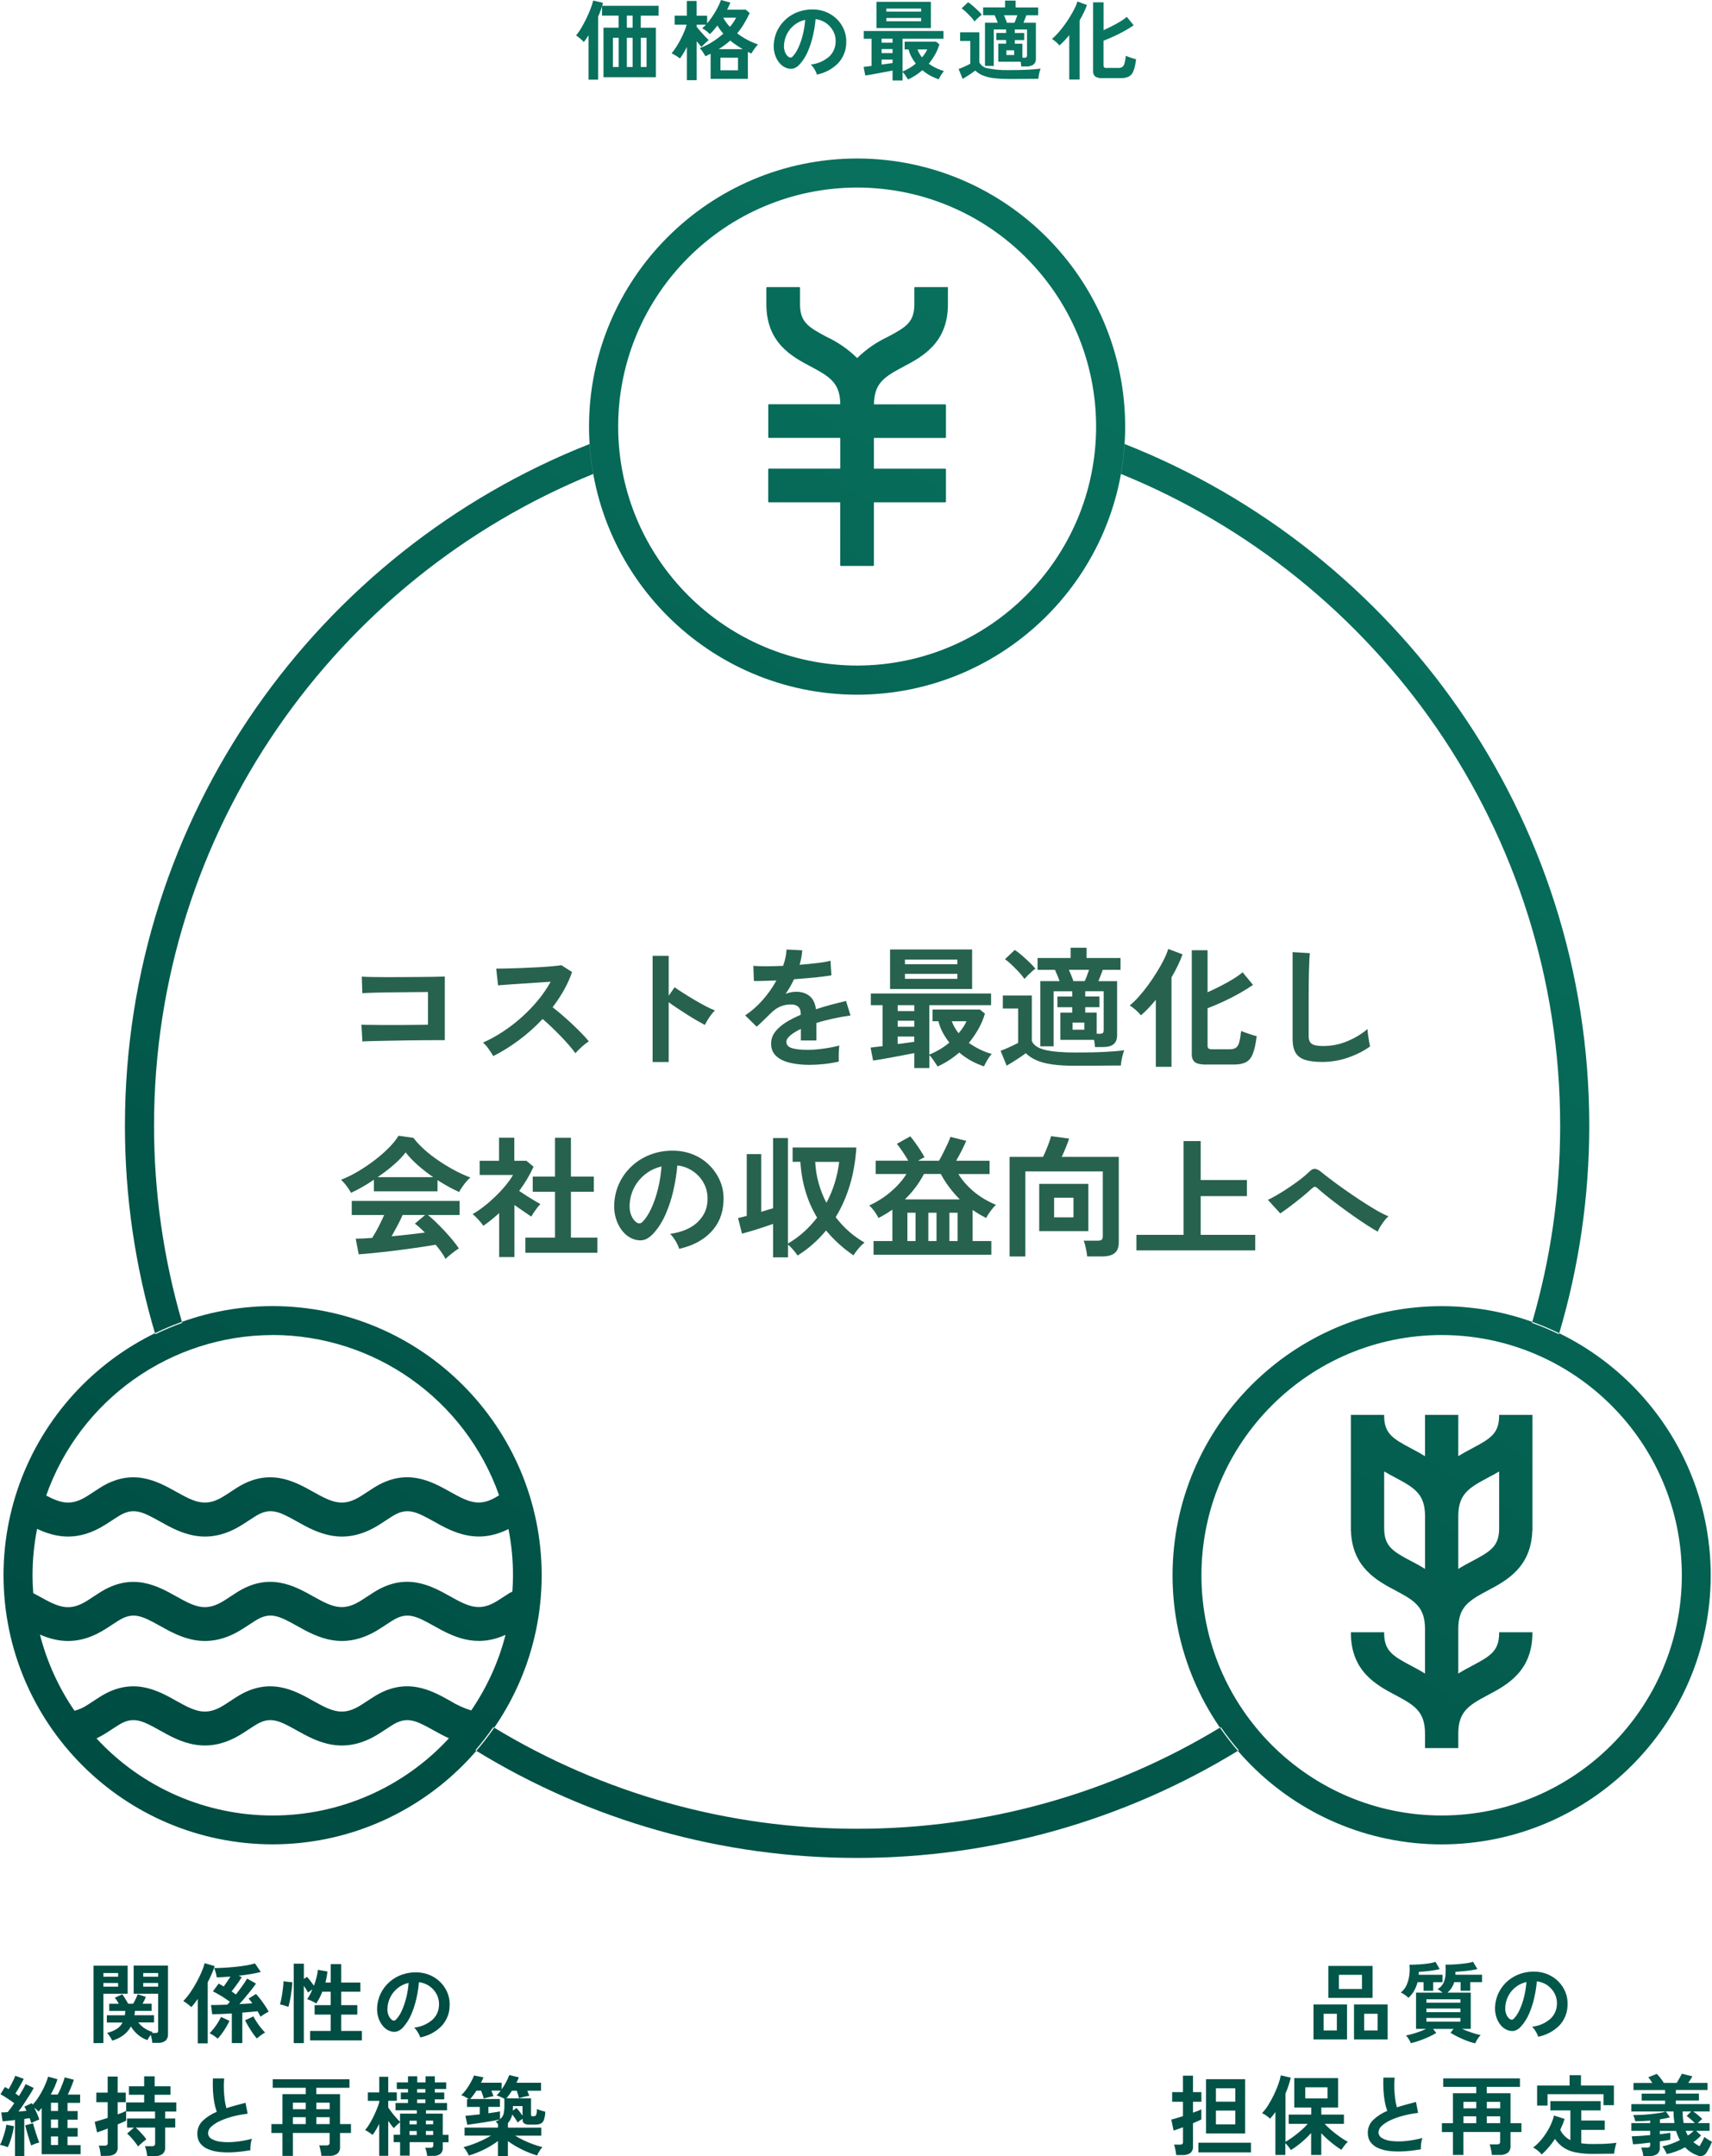 <?xml version="1.0" encoding="UTF-8"?>
<svg id="_レイヤー_2" data-name="レイヤー_2" xmlns="http://www.w3.org/2000/svg" xmlns:xlink="http://www.w3.org/1999/xlink" viewBox="0 0 390 491.16">
  <defs>
    <style>
      .cls-1 {
        fill: #27624e;
      }

      .cls-2 {
        fill: url(#_新規グラデーションスウォッチ_1);
      }
    </style>
    <linearGradient id="_新規グラデーションスウォッチ_1" data-name="新規グラデーションスウォッチ 1" x1="1633.81" y1="665.97" x2="1633.31" y2="664.97" gradientTransform="translate(-636824.27 327079.55) scale(390 -491.16)" gradientUnits="userSpaceOnUse">
      <stop offset="0" stop-color="#0b7d66"/>
      <stop offset="1" stop-color="#004d43"/>
    </linearGradient>
  </defs>
  <g id="_レイヤー_1-2" data-name="レイヤー_1">
    <g>
      <path id="_パス_782" data-name="パス_782" class="cls-2" d="M328.41,297.51c-33.84.04-61.26,27.46-61.3,61.3.04,33.84,27.46,61.26,61.3,61.3,33.84-.04,61.26-27.46,61.3-61.3-.04-33.84-27.46-61.26-61.3-61.3ZM328.41,413.53c-30.21-.03-54.69-24.51-54.72-54.72.03-30.21,24.51-54.69,54.72-54.72,30.21.03,54.69,24.51,54.72,54.72-.03,30.21-24.51,54.69-54.72,54.72ZM341.51,322.39c0,4.08-1.88,5.25-6.13,7.5-1.01.53-2.09,1.11-3.18,1.8v-9.41h-7.58v9.41c-1.08-.68-2.17-1.26-3.18-1.79-4.25-2.25-6.13-3.42-6.13-7.5v-.12h-7.58v26.38h.02c.26,8.37,5.95,11.4,10.15,13.62,4.42,2.34,6.72,3.79,6.72,8.79v10.13c-1.08-.68-2.17-1.26-3.18-1.79-4.25-2.25-6.13-3.42-6.13-7.5v-.12h-7.58v.12c0,8.82,5.88,11.93,10.17,14.2,4.42,2.34,6.72,3.79,6.72,8.79v3.27h7.58v-3.27c0-5,2.31-6.45,6.72-8.79,4.29-2.27,10.17-5.38,10.17-14.2v-.12h-7.58v.12c0,4.08-1.88,5.25-6.13,7.5-1.01.53-2.09,1.11-3.18,1.79v-10.13c0-5,2.31-6.45,6.72-8.79,4.2-2.22,9.89-5.25,10.14-13.62h.03v-26.38h-7.58v.12ZM321.45,355.58c-4.25-2.25-6.13-3.42-6.13-7.5v-12.92c.89.53,1.77,1,2.59,1.43,4.42,2.34,6.72,3.79,6.72,8.79v11.98c-1.08-.68-2.17-1.26-3.18-1.79h0ZM341.51,348.08c0,4.08-1.88,5.25-6.13,7.5-1.01.53-2.09,1.11-3.18,1.79v-11.98c0-5,2.31-6.45,6.72-8.79.82-.43,1.7-.9,2.59-1.43v12.91h0ZM134.07,18.16v-10.12c-.19.29-.37.57-.55.83-.17.25-.35.48-.55.71-.14-.2-.3-.37-.49-.53-.22-.19-.44-.38-.67-.56-.18-.15-.38-.29-.58-.41.44-.54.85-1.12,1.2-1.73.4-.68.78-1.39,1.14-2.13.36-.74.68-1.47.95-2.18.25-.62.45-1.27.61-1.92l2.23.52c-.05.23-.11.46-.18.68h12.85v2.25h-4.06v2.74h3.44v11.28h-11.93V6.3h3.44v-2.74h-3.78V1.41c-.11.37-.23.76-.38,1.15-.15.4-.31.81-.5,1.23v14.36h-2.2ZM139.62,15.26h1.31v-6.65h-1.31v6.65ZM142.8,6.3h1.31v-2.74h-1.31v2.74ZM142.8,15.26h1.31v-6.65h-1.31v6.65ZM145.98,15.26h1.31v-6.65h-1.31v6.65ZM156.48,18.26v-7.56c-.25.5-.51.98-.79,1.43-.25.41-.51.81-.8,1.19-.28-.24-.58-.45-.9-.63-.39-.23-.72-.41-.99-.55.38-.46.73-.94,1.04-1.43.35-.54.68-1.11.99-1.71s.59-1.18.83-1.77c.22-.53.4-1.06.56-1.61h-2.73v-2.05h2.78V.22h2.23v3.36h2.39v1.75c.43-.52.84-1.07,1.22-1.63.4-.6.78-1.21,1.11-1.85.32-.6.6-1.21.83-1.85l2.13.59c-.11.25-.22.51-.34.79s-.25.55-.4.83h4.26l.88.76c-.39.85-.83,1.68-1.32,2.49-.45.75-.96,1.46-1.52,2.13.72.56,1.49,1.06,2.3,1.48.78.42,1.6.77,2.44,1.06-.32.32-.61.67-.86,1.05-.29.4-.51.74-.67,1.02-.13-.07-.26-.13-.39-.19s-.26-.12-.39-.19v6.15h-8.49v-5.73c-.19.09-.38.19-.58.29s-.4.2-.6.29c-.15-.27-.34-.59-.59-.97-.2-.32-.44-.62-.71-.89.97-.35,1.91-.81,2.79-1.36.91-.56,1.77-1.21,2.57-1.92-.24-.29-.47-.59-.7-.9-.23-.3-.43-.62-.62-.96-.29.37-.58.72-.87,1.06-.27.32-.56.61-.86.89-.26-.27-.54-.51-.83-.73-.29-.22-.6-.42-.92-.6.13-.1.27-.23.42-.37s.29-.29.44-.45h-2.11v.5c.27.33.56.69.9,1.07s.66.75.99,1.09.6.62.85.84c-.13.11-.31.26-.52.45s-.42.39-.62.59-.36.37-.5.52c-.15-.15-.32-.33-.51-.57s-.39-.47-.59-.72v8.87h-2.21ZM163.72,11.2h5.47c-.49-.29-.97-.6-1.45-.92-.48-.32-.94-.67-1.39-1.04-.4.36-.82.7-1.25,1.02s-.89.64-1.37.94h0ZM164.12,16.01h4v-2.86h-4v2.86ZM166.29,6.12c.54-.64,1.01-1.34,1.39-2.09h-2.92c.41.77.92,1.47,1.53,2.09h0ZM186.08,16.96c-.07-.26-.17-.52-.3-.76-.15-.29-.32-.58-.51-.84-.17-.24-.36-.46-.57-.66,1.53-.15,2.98-.78,4.15-1.78.91-.83,1.45-1.99,1.5-3.21.07-.91-.12-1.82-.54-2.62-.4-.75-.97-1.39-1.68-1.87-.7-.47-1.5-.77-2.34-.86-.11,1.27-.31,2.54-.6,3.78-.28,1.24-.67,2.45-1.18,3.62-.45,1.05-1.06,2.02-1.82,2.87-.41.5-.96.85-1.58,1.01-.55.09-1.11.01-1.62-.22-.58-.25-1.08-.64-1.47-1.13-.44-.55-.77-1.17-.98-1.84-.23-.74-.32-1.51-.28-2.28.05-1.15.34-2.28.86-3.31.5-.99,1.18-1.87,2.03-2.59.86-.74,1.85-1.3,2.92-1.65,1.13-.38,2.33-.53,3.52-.46.98.05,1.95.28,2.84.68.88.39,1.67.95,2.34,1.64.67.7,1.2,1.52,1.55,2.42.37.95.52,1.98.45,3-.05,1.71-.73,3.33-1.91,4.57-1.31,1.3-2.98,2.17-4.79,2.52h0ZM179.62,12.95c.13.1.29.16.46.16.18-.01.36-.1.48-.24.56-.59,1-1.28,1.32-2.03.43-.95.77-1.95,1.01-2.96.27-1.1.45-2.23.53-3.36-.89.2-1.72.59-2.44,1.15-.7.54-1.27,1.23-1.68,2.02-.42.81-.66,1.69-.7,2.6-.04.55.05,1.1.25,1.62.16.41.42.77.77,1.04h0ZM203.33,18.32v-2.25c-.41.08-.9.17-1.47.28s-1.15.22-1.75.33-1.16.21-1.69.31-.97.16-1.31.2l-.38-1.95c.23-.03.49-.06.8-.1s.65-.08,1.01-.12v-6.19h-1.77v-1.77h18.16v1.77h-9.33v7.46c.55-.22,1.09-.49,1.6-.8.5-.3.98-.63,1.43-1.01-.38-.47-.71-.97-.99-1.5-.29-.54-.52-1.12-.66-1.72h-.9v-1.77h7.16l.76.61c-.24.81-.57,1.59-.98,2.32-.42.74-.9,1.44-1.44,2.1.54.38,1.11.72,1.71,1,.56.27,1.15.5,1.75.67-.26.27-.48.58-.67.91-.19.31-.36.63-.51.97-.65-.21-1.27-.48-1.87-.8-.67-.36-1.29-.79-1.87-1.28-.98.86-2.08,1.57-3.26,2.11-.18-.27-.39-.57-.62-.92-.18-.29-.39-.56-.64-.79v1.95h-2.27ZM199.67,6.38V.42h12.39v5.97h-12.39ZM200.83,9.72h2.5v-.9h-2.5v.9ZM200.83,12.09h2.5v-.91h-2.5v.91ZM200.83,14.7c.46-.07.91-.13,1.34-.18s.82-.11,1.16-.16v-.8h-2.5v1.14ZM201.92,2.65h7.92v-.7h-7.92v.7ZM201.92,4.85h7.92v-.75h-7.92v.75ZM210.04,13.07c.25-.28.47-.58.68-.9.19-.29.37-.6.52-.91h-2.23c.24.66.59,1.27,1.03,1.81h0ZM229.72,17.98c-1.19.01-2.37-.06-3.55-.21-.83-.1-1.63-.32-2.4-.64-.59-.25-1.13-.61-1.59-1.06-.24.19-.53.39-.88.63s-.7.46-1.05.69-.68.42-.96.58l-.91-2.25c.23-.08.51-.19.85-.34s.67-.3,1.01-.46.6-.29.79-.4v-5.19h-2.31v-1.97h4.38v6.86c.41.75,1.15,1.25,2,1.35,1.52.31,3.07.44,4.62.4,1.7,0,3.16-.03,4.38-.09,1.22-.06,2.21-.14,2.96-.25-.09.21-.16.43-.22.66-.08.29-.15.59-.2.9-.05.3-.09.56-.1.76-.37,0-.85,0-1.45.01l-1.9.02c-.67,0-1.31.01-1.92.01h-1.55ZM222,4.87c-.25-.37-.53-.71-.84-1.03-.35-.37-.7-.73-1.07-1.08-.32-.31-.67-.6-1.03-.86l1.47-1.39c.38.25.74.52,1.08.82.38.33.76.67,1.12,1.02.33.31.64.64.93.98-.13.09-.31.24-.52.43s-.43.39-.64.6c-.17.16-.34.34-.49.52h0ZM232.64,15.14c-.01-.14-.03-.32-.05-.51-.02-.19-.05-.38-.09-.57h-5.09v-4.12h1.79v-.82h-2.23v-1.61h2.23v-.8h-2.81v8.31h-2.01V5.18h2.9c-.09-.29-.21-.59-.34-.9s-.25-.58-.36-.81h-2.62v-1.79h4.99V.14h2.41v1.55h5.13v1.79h-2.68c-.09.27-.2.55-.32.85s-.23.59-.34.85h2.83v8.16c.04.51-.15,1.02-.54,1.36-.48.32-1.05.47-1.63.43h-1.17ZM229.38,5.19h1.71c.11-.22.22-.49.34-.8s.23-.61.32-.91h-3.04c.12.29.24.59.38.91.11.26.21.52.29.79h0ZM229.26,12.53h1.77v-1.07h-1.77v1.07ZM232.9,13.15h.44c.18.02.35-.02.5-.12.09-.13.14-.29.12-.46v-5.85h-2.79v.8h2.15v1.61h-2.15v.82h1.73v3.2ZM243.58,18.14v-10.13c-.37.45-.75.87-1.12,1.27-.36.38-.73.74-1.12,1.08-.23-.29-.49-.55-.77-.79-.29-.26-.6-.5-.92-.71.48-.4.93-.84,1.35-1.31.5-.56.97-1.14,1.41-1.75.47-.63.9-1.28,1.31-1.95.41-.66.77-1.3,1.07-1.91.27-.51.49-1.05.66-1.61l2.17.81c-.45,1.21-1.01,2.37-1.67,3.48v13.5h-2.37ZM251.18,17.8c-.59.05-1.18-.07-1.69-.37-.34-.31-.52-.76-.48-1.22V.53h2.39v6.34c.65-.29,1.31-.61,1.97-.95.66-.34,1.29-.69,1.87-1.04.51-.31,1-.65,1.45-1.03l1.57,1.91c-.57.4-1.24.81-2.02,1.25s-1.59.85-2.43,1.24c-.84.39-1.65.73-2.42,1.02v5.67c-.01.15.04.3.14.41.17.11.38.15.58.13h2.62c.33.02.65-.06.93-.23.26-.21.44-.5.51-.83.14-.56.24-1.13.29-1.71.34.15.75.3,1.21.45.46.15.84.27,1.13.35-.09.91-.29,1.81-.6,2.67-.18.54-.56.99-1.06,1.27-.56.25-1.16.36-1.77.34h-4.21ZM21.3,465.38v-17.64h7.78v6.4h-5.53v11.22l-2.25.02ZM23.55,450.25h3.36v-.83h-3.36v.83ZM23.55,452.51h3.36v-.83h-3.36v.83ZM34.7,465.36c-.02-.31-.06-.63-.13-.94-.08-.36-.15-.67-.23-.94-.29.38-.55.79-.76,1.21-.8-.27-1.54-.7-2.18-1.25-.62-.53-1.15-1.15-1.58-1.85-.41.76-.98,1.42-1.67,1.95-.78.58-1.65,1.01-2.59,1.27-.15-.31-.32-.62-.52-.91-.19-.3-.41-.59-.64-.86.79-.17,1.54-.48,2.23-.92.55-.36.99-.85,1.29-1.43h-3.58v-1.66h4.1c.02-.15.05-.3.06-.47s.02-.33.04-.51h-3.66v-1.65h2.19c-.15-.25-.3-.5-.46-.74-.14-.21-.29-.42-.46-.62l1.71-.78c.2.27.43.61.69,1.03s.47.79.63,1.1h1.15c.19-.3.38-.67.59-1.1.17-.34.32-.69.45-1.05l1.85.6c-.1.27-.21.53-.34.79-.13.27-.27.53-.4.76h2.07v1.65h-3.82c0,.17,0,.33-.03.5-.02.16-.04.32-.07.48h4.45v1.65h-3.58c.39.5.85.93,1.37,1.28.59.4,1.23.7,1.91.9-.03.03-.06.06-.09.1-.03.04-.06.08-.09.12h.8c.18.02.35-.02.51-.11.09-.14.13-.3.11-.47v-8.37h-5.57v-6.4h7.82v15.57c.05.57-.15,1.12-.55,1.53-.51.38-1.14.56-1.78.5h-1.26ZM32.63,450.25h3.4v-.83h-3.4v.83ZM32.63,452.51h3.4v-.83h-3.4v.83ZM45.05,465.44v-10.14c-.44.66-.92,1.28-1.45,1.87-.25-.22-.55-.47-.89-.73-.31-.24-.63-.45-.96-.65.6-.6,1.14-1.26,1.61-1.96.52-.76,1-1.54,1.44-2.35.42-.77.8-1.55,1.14-2.36.28-.63.5-1.28.68-1.95l2.29.66c-.43,1.27-.97,2.51-1.59,3.7v13.9h-2.27ZM49.61,464.37c-.3-.26-.61-.5-.94-.72-.29-.2-.6-.37-.93-.52.33-.32.64-.67.93-1.04.33-.42.64-.86.93-1.32.28-.44.53-.89.75-1.36l1.93.89c-.21.45-.47.93-.77,1.44s-.61.98-.95,1.44c-.3.41-.62.8-.96,1.17h0ZM52.81,465.38v-6.76c-.89.05-1.73.1-2.52.13-.79.03-1.43.05-1.94.05l-.28-2.11c.55.01,1.13.01,1.76-.01s1.28-.04,1.96-.07c.08-.09.17-.19.27-.3s.2-.22.31-.36c-.4-.29-.84-.59-1.31-.9s-.94-.59-1.39-.84c-.38-.22-.77-.43-1.17-.61l1.31-1.79c.17.09.36.2.55.31.19.11.4.23.61.35.22-.32.48-.68.76-1.08s.53-.79.76-1.17c-.57.04-1.12.08-1.64.11-.52.03-1.02.06-1.48.07-.05-.36-.12-.72-.22-1.07-.09-.36-.21-.71-.36-1.05.64,0,1.38-.02,2.24-.07.86-.05,1.73-.12,2.64-.21s1.74-.2,2.52-.34c.64-.1,1.27-.25,1.89-.44l1.33,1.95c-.65.17-1.42.33-2.3.48-.88.15-1.8.27-2.76.38l.71.32c-.2.33-.43.7-.7,1.09s-.55.79-.83,1.16-.54.71-.77,1c.18.12.36.24.52.36s.31.23.46.34c.52-.66,1.01-1.33,1.49-2,.38-.52.73-1.06,1.06-1.62l2.03,1.13c-.27.4-.62.87-1.05,1.42s-.9,1.11-1.38,1.69-.94,1.1-1.36,1.56c.56-.03,1.09-.06,1.59-.09l1.37-.09c-.14-.2-.29-.39-.44-.57s-.29-.35-.42-.5l1.69-1.05c.36.39.72.82,1.09,1.3.36.49.7.96,1.02,1.44.28.42.54.85.78,1.29-.27.13-.59.31-.96.54-.31.18-.61.39-.89.62-.09-.19-.2-.39-.31-.6s-.24-.43-.37-.66c-.45.05-.98.11-1.58.16s-1.24.11-1.9.16v6.94h-2.37ZM58.52,464.33c-.35-.4-.68-.83-.98-1.27-.34-.5-.67-1.02-.98-1.54-.31-.52-.55-.97-.74-1.34l1.91-.89c.22.44.47.87.74,1.28.3.46.63.91.98,1.34.29.37.6.72.93,1.05-.34.19-.67.41-.98.65-.32.23-.62.48-.89.71h0ZM65.7,457.13c-.19-.08-.39-.15-.59-.22-.24-.08-.49-.15-.74-.22s-.44-.11-.59-.14c.11-.37.21-.74.28-1.12.09-.46.18-.94.25-1.46s.14-1.01.19-1.48c.05-.39.07-.79.08-1.19l2.01.22c-.01.45-.05.96-.12,1.52s-.15,1.12-.24,1.66c-.09.54-.19,1.03-.29,1.47s-.18.75-.25.94v.02ZM66.91,465.4v-18.12h2.31v3.48l.72-.48c.23.25.49.57.8.97s.56.75.78,1.05c.23-.62.42-1.25.58-1.88.15-.57.25-1.15.32-1.74l2.17.38c-.04.41-.1.83-.18,1.25-.08.42-.17.85-.28,1.27h1.21v-4.2h2.39v4.2h4.36v2.09h-4.36v3.06h3.66v2.15h-3.66v3.72h4.71v2.15h-11.8v-2.15h4.69v-3.72h-3.66v-2.15h3.66v-3.06h-1.91c-.36.95-.82,1.85-1.39,2.69-.2-.14-.4-.27-.62-.38-.25-.13-.51-.26-.77-.37-.21-.1-.44-.17-.67-.23.48-.7.88-1.46,1.19-2.25l-.99.72c-.13-.25-.27-.49-.42-.73-.17-.27-.35-.54-.54-.81v13.07h-2.3ZM95.73,464.11c-.07-.26-.17-.52-.3-.76-.15-.29-.32-.58-.51-.84-.17-.24-.36-.46-.57-.67,1.53-.15,2.98-.77,4.15-1.78.91-.83,1.45-1.98,1.5-3.21.07-.91-.12-1.82-.54-2.62-.4-.75-.97-1.39-1.68-1.87-.7-.47-1.5-.77-2.34-.86-.11,1.27-.31,2.53-.6,3.78-.28,1.24-.67,2.45-1.18,3.62-.45,1.05-1.06,2.01-1.82,2.86-.41.5-.96.85-1.58,1.01-.55.09-1.11.01-1.62-.22-.58-.25-1.08-.64-1.47-1.14-.44-.54-.77-1.17-.98-1.84-.23-.74-.32-1.51-.28-2.28.05-1.15.34-2.28.86-3.31.5-.99,1.19-1.88,2.03-2.6.86-.74,1.85-1.3,2.92-1.65,1.13-.38,2.33-.53,3.52-.46.98.05,1.95.28,2.84.68.88.39,1.67.95,2.34,1.64.67.7,1.2,1.52,1.55,2.42.37.95.52,1.98.45,3-.04,1.71-.73,3.33-1.91,4.56-1.31,1.29-2.98,2.17-4.79,2.51v.02ZM89.27,460.09c.13.1.29.15.46.16.18-.01.36-.1.48-.24.56-.59,1-1.28,1.32-2.03.43-.95.77-1.95,1.02-2.96.27-1.1.45-2.23.53-3.36-.89.2-1.72.59-2.44,1.15-.7.54-1.27,1.23-1.68,2.02-.42.81-.66,1.69-.7,2.6-.04.55.05,1.11.25,1.62.16.4.43.76.77,1.03v.02ZM1.79,489.09c-.29-.12-.59-.23-.9-.32-.29-.09-.58-.16-.89-.2.23-.43.43-.89.58-1.35.19-.54.37-1.1.53-1.68.15-.52.26-1.05.34-1.58l1.73.34c-.08.55-.19,1.09-.33,1.63-.15.61-.32,1.2-.51,1.76-.16.48-.34.94-.56,1.39v.02ZM3.41,491.07v-8.18c-.53.07-1.04.13-1.53.18s-.92.09-1.29.12l-.3-2.03c.41,0,.9-.02,1.45-.06.23-.27.47-.57.73-.92s.52-.73.78-1.12c-.45-.33-.96-.69-1.54-1.07s-1.11-.71-1.6-.97l1.01-1.65c.13.07.27.14.41.22s.29.17.45.26c.18-.31.37-.65.57-1.03s.37-.75.55-1.1c.14-.29.27-.59.38-.9l1.93.7c-.27.53-.57,1.1-.91,1.7s-.67,1.14-.98,1.62c.15.11.29.21.42.3.13.09.26.19.38.28.33-.53.63-1.04.9-1.51.27-.48.48-.88.63-1.19l1.83.87c-.25.48-.57,1.03-.96,1.65s-.81,1.26-1.24,1.91-.86,1.25-1.27,1.81l.96-.08.86-.08c-.14-.33-.3-.64-.48-.95l1.69-.8c.03.06.06.11.1.16.04.05.08.11.1.18.39-.4.74-.83,1.06-1.29.37-.54.71-1.1,1.02-1.67.32-.59.61-1.19.86-1.78.23-.53.43-1.08.58-1.64l2.13.6c-.18.59-.4,1.17-.65,1.74-.27.59-.56,1.17-.88,1.74h1.59c.2-.36.4-.78.61-1.25.21-.48.4-.95.58-1.43.16-.4.29-.82.39-1.23l2.09.54c-.15.48-.35,1.02-.6,1.64-.25.62-.51,1.2-.78,1.74h2.81v1.89h-2.87v1.87h2.31v1.95h-2.31v1.91h2.31v1.95h-2.31v1.95h2.98v2.06h-8.87v-10.52c-.24.29-.48.57-.71.83-.13-.16-.28-.31-.43-.45-.17-.15-.34-.3-.53-.43.23.45.44.92.65,1.4s.37.91.49,1.26c-.25.09-.56.22-.92.38s-.67.3-.92.44c-.04-.18-.1-.36-.16-.54-.07-.18-.14-.39-.22-.59-.17.03-.36.06-.57.09s-.42.07-.64.11v8.43h-2.08ZM7.11,488.71c-.08-.21-.18-.52-.31-.92s-.26-.83-.4-1.29-.27-.91-.38-1.34-.2-.79-.27-1.06l1.77-.46c.07.27.16.6.28.99.12.4.25.81.39,1.26.14.44.27.84.41,1.22s.24.68.34.91c-.32.07-.63.16-.93.28-.31.11-.61.24-.89.4h0ZM11.61,480.83h1.61v-1.87h-1.61v1.87ZM11.61,484.69h1.61v-1.91h-1.61v1.91ZM11.61,488.59h1.61v-1.95h-1.61v1.95ZM22.97,491.08c-.01-.2-.04-.45-.09-.75s-.1-.61-.17-.91c-.05-.24-.12-.47-.22-.69h1.31c.2.02.4-.03.57-.13.13-.13.19-.32.17-.51v-3.26c-.54.21-1.04.4-1.48.56s-.76.27-.95.32l-.54-2.41c.32-.08.74-.2,1.27-.36.53-.16,1.09-.33,1.69-.52v-3.58h-2.59v-2.19h2.59v-3.66h2.27v3.66h1.85v2.19h-1.85v2.76c.66-.21,1.31-.47,1.93-.78v2.21c-.23.13-.48.25-.72.35-.35.15-.75.32-1.2.51v5.19c.05.56-.17,1.12-.59,1.5-.53.35-1.15.51-1.78.47l-1.48.02ZM33.53,491.14c-.02-.25-.05-.51-.1-.76-.05-.29-.11-.58-.19-.85-.06-.23-.13-.46-.23-.68h1.57c.2.02.4-.03.58-.13.14-.13.21-.32.18-.51v-3.6h-4.42c.25.22.53.5.84.82.31.33.61.65.9.98.25.28.47.58.67.9-.13.09-.33.24-.59.45-.26.21-.51.42-.75.64-.18.16-.36.33-.53.51-.22-.34-.45-.66-.7-.97-.29-.37-.6-.74-.92-1.09-.27-.31-.56-.6-.88-.88l1.57-1.35h-1.59v-2.07h6.38v-1.59h-6.58v-2.07h4.1v-1.75h-3.46v-1.93h3.46v-2.27h2.39v2.27h3.6v1.93h-3.6v1.75h4.93v2.07h-2.53v1.59h2.29v2.05h-2.29v4.49c.05.58-.17,1.15-.6,1.54-.54.37-1.19.54-1.84.49l-1.68.02ZM57.02,489.78c-1.25.21-2.46.36-3.64.44-1.1.08-2.2.07-3.3-.04-.92-.08-1.83-.3-2.68-.65-.71-.28-1.33-.75-1.8-1.35-.45-.63-.67-1.39-.65-2.16-.02-1.1.42-2.15,1.2-2.92.94-.89,2.03-1.59,3.23-2.08-.24-.67-.42-1.36-.55-2.06-.16-.87-.26-1.74-.31-2.62-.05-.95-.06-1.92-.02-2.92h2.57c-.08.78-.11,1.57-.08,2.36.03.84.09,1.65.19,2.42.08.67.21,1.34.39,1.99.66-.21,1.36-.42,2.1-.62.74-.2,1.49-.4,2.26-.6l.48,2.49c-1.13.13-2.26.33-3.36.62-.99.26-1.95.59-2.88,1.01-.74.32-1.42.76-2.02,1.29-.45.37-.72.9-.75,1.48,0,.56.31,1.07.8,1.33.67.38,1.42.61,2.19.67,1.06.11,2.13.11,3.19,0,1.29-.13,2.56-.36,3.81-.69-.15.41-.25.84-.29,1.28-.06.43-.08.86-.07,1.3v.02ZM64.34,491.08v-5.23h-2.51v-2.03h2.51v-6.82h5.31v-1.45h-7.52v-1.93h17.48v1.93h-7.56v1.45h5.41v6.82h2.49v2.03h-2.49v3.14c.05.59-.17,1.18-.62,1.58-.56.37-1.22.54-1.89.49h-1.73c-.02-.26-.06-.52-.11-.78-.06-.3-.12-.61-.19-.9-.05-.24-.12-.48-.22-.71h1.63c.2.02.4-.03.58-.13.14-.14.21-.33.18-.53v-2.17h-8.37v5.23h-2.39ZM66.73,480.43h2.92v-1.49h-2.93v1.49ZM66.73,483.82h2.92v-1.57h-2.93v1.57ZM72.06,480.43h3.04v-1.49h-3.04v1.49ZM72.06,483.82h3.04v-1.57h-3.04v1.57ZM86.38,491.1v-7.34c-.24.49-.48.95-.74,1.38-.23.4-.48.78-.76,1.14-.27-.21-.55-.41-.84-.6-.35-.22-.64-.4-.86-.52.36-.41.68-.85.95-1.31.32-.52.62-1.07.92-1.67s.55-1.19.79-1.76.41-1.1.55-1.56v-.34h-2.59v-1.91h2.59v-3.57h2.05v3.56h1.95v1.91h-1.95v1.55c.2.29.45.64.76,1.04s.63.81.98,1.2c.3.35.62.68.95.99v-1.85h3.82v-.76h-4.85v-1.67h2.84v-.83h-1.63v-1.55h1.63v-.8h-2.55v-1.51h2.55v-1.39h2.11v1.39h1.89v-1.39h2.11v1.39h2.59v1.51h-2.59v.8h2.15v1.55h-2.15v.83h2.78v1.67h-4.79v.76h3.82v4.83h1.31v1.69h-1.31v1.25c.05.53-.16,1.06-.56,1.41-.49.33-1.08.48-1.67.44h-1.33c-.02-.32-.07-.64-.15-.95-.07-.3-.17-.6-.29-.89h1.14c.19.02.37-.02.54-.12.12-.13.18-.3.16-.48v-.68h-5.39v3.06h-2.17v-3.06h-1.47v-1.69h1.47v-2.86c-.21.17-.46.4-.76.67-.24.22-.46.45-.68.69-.17-.2-.37-.45-.59-.74-.22-.29-.44-.6-.67-.92v7.96h-2.05ZM93.28,483.88h1.65v-.83h-1.65v.83ZM93.28,486.3h1.65v-.9h-1.65v.9ZM95.02,476.65h1.89v-.8h-1.89v.8ZM95.02,479.03h1.89v-.83h-1.89v.83ZM97.02,483.86h1.65v-.83h-1.65v.83ZM97.02,486.29h1.65v-.9h-1.65v.9ZM113.44,491.16v-3.48c-.98.73-2.02,1.37-3.11,1.9-1.13.57-2.32,1.04-3.53,1.4-.15-.34-.32-.67-.52-.99-.2-.33-.43-.64-.69-.92.7-.18,1.39-.39,2.07-.64.73-.27,1.45-.57,2.18-.91.72-.34,1.39-.7,2-1.07h-6.01v-1.83h7.62v-.81c-.09-.11-.18-.21-.27-.3-.08-.09-.17-.17-.27-.24.17-.07.34-.16.5-.25.15-.08.29-.17.42-.27-.41.11-.93.22-1.57.34s-1.31.23-2.03.34l-2.07.31c-.66.1-1.23.18-1.69.25l-.46-2.05c.3-.02.76-.07,1.35-.13.6-.06,1.24-.13,1.93-.21v-1.69h-2.9v-1.79h.46c-.24-.14-.54-.31-.9-.51-.27-.16-.57-.28-.87-.37.43-.41.82-.86,1.16-1.34.38-.52.72-1.06,1.02-1.62.28-.49.52-1,.72-1.53l2.15.42c-.08.2-.17.4-.26.6s-.19.41-.3.63h4.71v1.51c.38-.53.71-1.08,1.01-1.65.28-.52.52-1.06.72-1.61l2.19.52c-.07.2-.16.4-.25.59-.1.21-.2.42-.31.65h5.61v1.81h-3.12c.18.46.33.85.44,1.15-.21.03-.47.07-.79.14s-.61.14-.89.21c-.28.07-.5.14-.66.19-.05-.23-.13-.49-.22-.8s-.19-.6-.3-.89h-1.09c-.21.33-.42.65-.64.94-.19.27-.4.54-.62.79h5.61v3.74c0,.24.13.36.4.36.42,0,.68-.11.78-.34.12-.43.17-.87.16-1.31.3.12.61.23.92.32.4.12.72.21.98.28,0,.63-.11,1.25-.3,1.85-.12.37-.38.69-.72.86-.41.17-.84.24-1.28.23h-1.29c-.41.03-.82-.06-1.18-.24-.27-.19-.42-.52-.39-.85v-.24c-.21.13-.41.27-.61.42-.18.13-.35.28-.51.44-.17-.31-.36-.62-.56-.92-.21-.31-.44-.61-.68-.9-.16.72-.49,1.39-.98,1.95v1.03h7.6v1.83h-5.97c.61.37,1.27.73,1.99,1.07.71.34,1.44.65,2.18.91.67.25,1.36.45,2.06.62-.26.28-.5.59-.7.93-.2.31-.37.64-.52.98-.8-.23-1.58-.52-2.35-.85-.79-.34-1.56-.72-2.3-1.14-.69-.39-1.36-.82-2-1.28v3.48h-2.27ZM113.9,482.69c.41-.3.7-.74.83-1.23.13-.62.18-1.24.17-1.87v-1.53c-.29-.17-.6-.33-.92-.46-.28-.13-.56-.23-.86-.32.17-.16.33-.32.48-.5.16-.19.31-.38.46-.58h-2.13l.27.67c.09.22.16.42.21.59-.17.03-.4.07-.7.14s-.58.14-.86.21-.5.14-.65.19c-.07-.28-.15-.56-.25-.83-.11-.33-.23-.65-.35-.96h-1.07c-.24.37-.48.72-.73,1.05-.22.3-.45.58-.7.85h6.78v1.79h-2.62v1.45c.58-.08,1.11-.15,1.58-.23s.83-.13,1.06-.19v1.75ZM119.03,481.91v-2.19h-2.19v.54c0,.17-.01.33-.04.5l.86-.6c.25.25.48.51.69.8.25.32.48.64.69.95h0ZM299.22,464.54v-7.98h7.64v7.98h-7.64ZM301.52,462.49h3.02v-3.8h-3.02v3.8ZM302.6,455.07v-7.28h10.08v7.28h-10.08ZM305.01,453.06h5.25v-3.24h-5.25v3.24ZM308.45,464.54v-7.98h7.66v7.98h-7.66ZM310.76,462.49h3.06v-3.8h-3.06v3.8ZM320.84,455.05c-.24-.24-.51-.46-.8-.66-.29-.21-.6-.39-.93-.54.56-.44,1.01-1.01,1.3-1.66.32-.71.53-1.47.63-2.25.11-.8.12-1.61.04-2.42.78,0,1.57-.03,2.35-.08.78-.05,1.49-.13,2.13-.23.5-.06.98-.18,1.45-.35l.96,1.65c-.51.13-1.02.23-1.54.31-.58.09-1.15.16-1.72.21-.57.05-1.08.09-1.51.12v.33c0,.11,0,.22-.02.33h5.43v1.69h-2.13v1.95h-2.19v-1.95h-1.37c-.17.71-.45,1.39-.82,2.02-.33.57-.75,1.08-1.23,1.52h0ZM336.05,465.43c-.62-.14-1.22-.32-1.81-.55-.69-.26-1.37-.56-2.05-.89-.61-.29-1.2-.62-1.77-.97l.72-.88h-4.69l.74.91c-.54.34-1.11.64-1.69.9-.66.3-1.35.59-2.08.84-.66.24-1.33.44-2.02.6-.13-.32-.28-.62-.47-.91-.18-.31-.4-.6-.65-.85.38-.07.85-.17,1.38-.32s1.09-.32,1.66-.53c.57-.2,1.09-.42,1.57-.65h-2.31v-8.25h6.05c-.19-.16-.39-.31-.61-.47-.18-.13-.36-.24-.55-.35.58-.3,1.05-.77,1.34-1.35.28-.6.45-1.25.49-1.91.05-.76.05-1.52,0-2.29.46,0,.99-.01,1.58-.04s1.19-.07,1.8-.13,1.17-.13,1.68-.21c.41-.06.81-.15,1.2-.28l1,1.65c-.53.14-1.08.24-1.62.31-.63.09-1.25.16-1.86.21s-1.12.09-1.53.12c0,.11,0,.22,0,.33,0,.11,0,.22,0,.33h6.07v1.69h-2.7v1.95h-2.19v-1.95h-1.45c-.28.93-.82,1.76-1.55,2.39h5.31v8.25h-2.01c.68.29,1.41.57,2.2.84.67.24,1.36.43,2.06.57-.26.27-.49.57-.69.88-.21.31-.39.64-.53.99h0ZM324.94,456.18h7.74v-.78h-7.74v.78ZM324.94,458.33h7.74v-.83h-7.74v.83ZM324.94,460.48h7.74v-.83h-7.74v.83ZM350.39,463.9c-.07-.26-.17-.51-.3-.75-.15-.29-.32-.58-.51-.84-.17-.24-.36-.46-.57-.67,1.53-.15,2.98-.77,4.15-1.78.91-.83,1.45-1.98,1.5-3.21.07-.91-.12-1.82-.54-2.62-.4-.75-.98-1.4-1.68-1.87-.7-.47-1.5-.76-2.34-.85-.11,1.27-.32,2.53-.6,3.78-.28,1.24-.67,2.45-1.18,3.62-.45,1.05-1.06,2.01-1.82,2.86-.41.5-.96.86-1.58,1.02-.55.09-1.11,0-1.62-.22-.58-.25-1.08-.64-1.47-1.13-.44-.55-.77-1.17-.97-1.84-.23-.74-.32-1.51-.28-2.28.05-1.15.34-2.28.86-3.31.5-.99,1.19-1.88,2.03-2.6.86-.73,1.85-1.29,2.92-1.65,1.13-.37,2.33-.53,3.52-.46.98.05,1.95.28,2.84.68.88.39,1.67.95,2.34,1.64.67.7,1.2,1.52,1.55,2.42.37.96.52,1.98.45,3.01-.05,1.71-.73,3.33-1.91,4.56-1.31,1.29-2.97,2.17-4.78,2.51h0ZM343.92,459.88c.13.1.29.16.46.16.18-.01.36-.1.48-.23.55-.6,1-1.28,1.32-2.03.43-.95.77-1.95,1.01-2.96.27-1.1.45-2.23.53-3.36-.89.2-1.72.59-2.44,1.15-.7.54-1.27,1.23-1.68,2.02-.42.81-.66,1.69-.7,2.6-.04.55.05,1.11.25,1.62.16.41.43.76.77,1.03h0ZM267.94,490.87c-.02-.26-.05-.52-.1-.78-.05-.3-.11-.6-.18-.89-.05-.24-.12-.47-.22-.7h1.31c.2.02.39-.03.57-.12.13-.13.19-.32.17-.5v-3.34c-.48.17-.9.33-1.28.47-.38.14-.66.23-.85.29l-.54-2.51c.3-.06.69-.17,1.16-.31s.97-.3,1.5-.47v-3.28h-2.46v-2.19h2.46v-3.74h2.29v3.74h1.91v2.19h-1.91v2.49c.42-.15.8-.29,1.14-.42.26-.1.52-.21.76-.34v2.31c-.17.09-.43.21-.76.36s-.72.31-1.14.5v5.27c.05.56-.17,1.12-.59,1.5-.53.35-1.16.52-1.8.47h-1.45ZM273,490.27v-2.21h11.97v2.21h-11.97ZM274.74,485.95v-12.35h8.91v12.35h-8.91ZM276.99,478.71h4.41v-3.04h-4.41v3.04ZM276.99,483.88h4.41v-3.14h-4.41v3.14ZM290.54,490.86v-9.79c-.2.29-.4.56-.6.81-.2.25-.41.49-.62.71-.26-.26-.54-.49-.84-.7-.3-.22-.63-.41-.98-.57.53-.55,1-1.15,1.39-1.8.48-.76.91-1.55,1.3-2.36.39-.79.73-1.6,1.02-2.43.24-.65.43-1.32.56-2.01l2.27.52c-.13.57-.3,1.16-.5,1.77s-.43,1.23-.7,1.85v11c.58-.33,1.13-.7,1.67-1.09.62-.45,1.24-.94,1.85-1.47.55-.47,1.07-.99,1.55-1.53h-4.34v-2.11h5.13v-1.61h-3.86v-6.7h9.98v6.7h-3.82v1.61h5.15v2.11h-4.38c.34.37.74.76,1.2,1.17.45.4.92.79,1.41,1.16s.97.71,1.43,1.02c.4.27.81.51,1.23.73-.29.27-.55.56-.79.88-.27.36-.49.68-.66.95-.82-.5-1.59-1.06-2.33-1.67-.8-.65-1.56-1.36-2.27-2.11v4.95h-2.31v-4.99c-.7.78-1.45,1.5-2.26,2.17-.74.63-1.53,1.2-2.36,1.71-.17-.28-.36-.55-.57-.81-.21-.27-.44-.53-.69-.77v2.69h-2.32ZM297.34,477.97h5.07v-2.53h-5.07v2.53ZM323.66,489.57c-1.25.21-2.46.36-3.64.44-1.1.08-2.2.07-3.3-.04-.92-.08-1.83-.3-2.68-.65-.71-.28-1.33-.75-1.8-1.35-.45-.63-.67-1.39-.65-2.16-.02-1.1.42-2.15,1.2-2.91.94-.89,2.03-1.6,3.23-2.08-.24-.67-.42-1.36-.55-2.06-.16-.87-.26-1.74-.31-2.62-.05-.95-.06-1.92-.02-2.91h2.57c-.08.78-.11,1.57-.08,2.36.03.84.09,1.65.19,2.42.08.67.21,1.34.39,1.99.66-.21,1.36-.42,2.1-.62.74-.2,1.49-.4,2.26-.6l.48,2.49c-1.13.13-2.26.34-3.36.63-.99.25-1.95.59-2.88,1.01-.74.32-1.42.76-2.02,1.29-.45.37-.72.91-.75,1.48,0,.56.31,1.07.8,1.33.67.38,1.42.6,2.19.67,1.06.11,2.13.11,3.19,0,1.29-.13,2.56-.36,3.81-.69-.15.41-.25.84-.29,1.27-.06.43-.08.87-.07,1.31h0ZM330.98,490.87v-5.23h-2.51v-2.03h2.51v-6.82h5.31v-1.45h-7.52v-1.93h17.48v1.93h-7.56v1.45h5.41v6.82h2.49v2.03h-2.49v3.14c.06.59-.17,1.18-.62,1.58-.56.37-1.22.54-1.89.49h-1.73c-.02-.26-.06-.52-.11-.78-.06-.3-.12-.61-.19-.91-.05-.24-.12-.48-.22-.71h1.63c.2.02.4-.03.58-.13.14-.14.21-.33.18-.53v-2.17h-8.37v5.23h-2.39ZM333.37,480.23h2.92v-1.48h-2.92v1.48ZM333.37,483.61h2.92v-1.56h-2.92v1.56ZM338.7,480.23h3.04v-1.48h-3.04v1.48ZM338.7,483.61h3.04v-1.56h-3.04v1.56ZM351.22,490.75c-.17-.21-.35-.4-.55-.58-.23-.21-.47-.41-.73-.59-.22-.16-.45-.3-.7-.41.77-.58,1.46-1.26,2.06-2.02.64-.81,1.21-1.67,1.68-2.59.45-.85.8-1.76,1.03-2.69l2.41.77c-.26.85-.6,1.68-.99,2.49.49,1.01,1.3,1.84,2.31,2.35v-6.78h-4.56v-2.11h11.46v2.11h-4.42v2.31h5.35v2.13h-5.35v3.06c.39.05.79.09,1.21.12s.87.04,1.35.04c.59,0,1.21,0,1.86-.02.66-.01,1.3-.04,1.93-.09s1.18-.1,1.66-.17c-.05.15-.12.38-.2.7s-.15.65-.21.98c-.05.26-.09.53-.11.8-.51,0-1.05,0-1.64.01l-1.74.02c-.57,0-1.09.01-1.55.01-1.31.02-2.63-.1-3.92-.35-.97-.19-1.89-.56-2.71-1.1-.76-.52-1.41-1.19-1.92-1.95-.85,1.3-1.87,2.49-3.01,3.54h0ZM350.16,479.61v-4.57h7.4v-2.35h2.59v2.35h7.5v4.47h-2.37v-2.5h-12.75v2.6h-2.37ZM374.34,491.08c-.03-.34-.09-.67-.18-1-.08-.31-.18-.62-.3-.92h1.33c.19.02.39-.03.56-.12.13-.13.18-.32.16-.5v-.5c-.76.09-1.48.18-2.17.25s-1.27.12-1.73.13l-.3-1.81c.53-.01,1.17-.04,1.92-.09s1.5-.11,2.28-.19v-.97h-4.28v-1.77h4.28v-.57c-.58.05-1.17.09-1.75.12s-1.13.04-1.63.04c-.04-.17-.11-.41-.21-.72-.07-.24-.16-.47-.29-.69.53,0,1.14-.02,1.83-.05.69-.03,1.39-.08,2.11-.16s1.39-.16,2.01-.26c.51-.07,1.01-.19,1.49-.35h-7.84v-1.67h7.68v-.83h-5.33v-1.57h5.33v-.82h-7.2v-1.61h4.3c-.16-.25-.32-.49-.48-.72-.14-.2-.29-.39-.46-.56l1.95-.79c.31.3.6.63.86.98.27.35.51.71.74,1.08h2.94c.21-.35.43-.72.67-1.14.23-.41.4-.73.51-.95l2.39.59c-.11.2-.24.43-.41.7-.17.27-.34.53-.53.8h4.4v1.61h-7.22v.82h5.25v1.57h-5.25v.83h7.7v1.67h-3.74c.34.24.71.52,1.09.84.33.28.65.57.96.89-.17.13-.34.26-.49.41-.19.18-.37.35-.53.51h2.68v1.77h-3.06l1.13,1.05c-.25.28-.52.53-.8.78-.3.26-.62.51-.96.74.43.36.91.68,1.41.94.22-.39.44-.77.64-1.15s.36-.71.48-.97c.28.23.58.44.89.64.26.18.53.32.82.44-.33.89-.77,1.75-1.29,2.55-.43.69-1.31.93-2.03.56-.51-.17-1-.41-1.45-.7-.5-.32-.95-.7-1.35-1.13-.68.37-1.39.69-2.12.95-.67.25-1.36.45-2.06.59-.12-.32-.27-.63-.45-.93-.16-.29-.35-.56-.55-.82.66-.14,1.31-.32,1.94-.55.7-.25,1.39-.54,2.06-.87-.18-.32-.34-.65-.48-.98-.15-.37-.29-.74-.4-1.12h-3.7v.75c.52-.06.99-.13,1.4-.18s.75-.1,1-.14v1.57c-.28.05-.62.11-1.04.18s-.87.13-1.36.2v1.41c.05.56-.17,1.1-.59,1.47-.52.34-1.14.5-1.76.46h-1.43ZM378.12,483.58h3.32c-.05-.4-.1-.82-.14-1.26s-.06-.91-.06-1.38h-1.75l.92,1.33c-.3.09-.65.18-1.04.26s-.81.15-1.24.22v.83ZM383.53,483.58h2.55c-.26-.28-.58-.57-.96-.9s-.67-.56-.89-.71l1.03-1.03h-1.95c0,.49.02.96.06,1.4s.1.86.16,1.25h0ZM384.5,486.43c.48-.31.92-.67,1.33-1.07h-1.83c.07.18.14.37.23.55.09.17.18.35.27.52h0ZM195.25,36.1c-33.71.04-61.03,27.36-61.07,61.07.04,33.71,27.36,61.03,61.07,61.07,33.71-.04,61.03-27.36,61.07-61.07-.04-33.71-27.36-61.03-61.07-61.07h0ZM195.25,151.6c-30.05-.04-54.4-24.39-54.43-54.44.04-30.05,24.39-54.4,54.44-54.44,30.05.03,54.4,24.39,54.44,54.44-.03,30.05-24.39,54.4-54.44,54.44h0ZM215.94,65.58v3.75c0,8.83-5.88,11.94-10.17,14.21-4.34,2.3-6.62,3.74-6.68,8.56h16.23c.09,0,.17.07.17.16h0v7.33s-.02.09-.05.12c-.03.03-.07.05-.12.05h-16.24v7h16.24c.09,0,.17.07.17.16h0v7.33s-.02.09-.05.12c-.03.03-.07.05-.12.05h-16.24v14.32c0,.09-.07.17-.17.17h-7.33c-.09,0-.17-.07-.17-.17h0v-14.32h-16.24c-.09,0-.17-.07-.17-.17h0v-7.33s.02-.09.05-.12c.03-.03.07-.05.12-.05h16.25v-7h-16.24c-.09,0-.17-.07-.17-.17h0v-7.33s.02-.09.05-.12c.03-.03.07-.05.12-.05h16.24c-.05-4.82-2.34-6.26-6.67-8.56-4.29-2.27-10.17-5.38-10.17-14.21v-3.75c0-.09.07-.17.17-.17h7.33c.09,0,.17.07.17.17h0v3.75c0,4.05,1.87,5.2,6.09,7.44,2.57,1.2,4.91,2.83,6.93,4.81,2.02-1.99,4.36-3.61,6.93-4.81,4.23-2.24,6.09-3.39,6.09-7.44v-3.75c0-.09.07-.17.16-.17h7.33c.09,0,.17.07.17.16,0,0,0,0,0,0h0ZM256.18,101.13c61.92,24.38,105.86,84.79,105.86,155.27,0,16.09-2.32,32.09-6.91,47.51-2-.98-4.05-1.84-6.14-2.59,4.27-14.59,6.43-29.72,6.42-44.92,0-67.07-41.45-124.63-100.07-148.45.4-2.26.68-4.53.83-6.82h0ZM282.21,398.67c-26.16,16.06-56.26,24.55-86.96,24.52-30.7.04-60.8-8.45-86.96-24.52,1.45-1.68,2.82-3.44,4.08-5.27,24.98,15.18,53.65,23.19,82.87,23.15,29.23.04,57.9-7.97,82.87-23.15,1.27,1.83,2.63,3.59,4.09,5.27h0ZM35.37,303.91c-4.59-15.42-6.92-31.43-6.91-47.51,0-70.48,43.94-130.89,105.87-155.27.15,2.29.42,4.56.83,6.82-58.62,23.82-100.07,81.38-100.07,148.45,0,15.2,2.15,30.33,6.42,44.92-2.09.75-4.14,1.62-6.14,2.59h0ZM62.1,297.5c-33.84.04-61.26,27.46-61.3,61.3.04,33.84,27.46,61.26,61.3,61.3,33.84-.04,61.26-27.46,61.3-61.3-.04-33.84-27.46-61.26-61.3-61.3h0ZM107.32,389.59c-1.68-.52-3.28-1.25-4.78-2.18-4.26-2.38-10.08-5.65-17.53-.83l-2.66,1.72c-4.18,2.7-6.65,1.56-11-.88-4.25-2.39-10.08-5.65-17.53-.84l-2.65,1.72c-4.19,2.7-6.65,1.56-11-.88-4.26-2.39-10.08-5.65-17.53-.84l-2.65,1.72c-.92.63-1.95,1.09-3.02,1.37-3.62-5.28-6.29-11.15-7.87-17.35,3.99,1.73,8.95,2.6,15.07-1.36l2.66-1.72c3.4-2.2,5.4-1.26,9.6,1.09,4.5,2.52,10.67,5.97,18.94.63l2.66-1.72c3.41-2.21,5.41-1.26,9.6,1.09,4.5,2.52,10.67,5.97,18.94.63l2.65-1.72c3.41-2.2,5.4-1.26,9.6,1.09,4.02,2.25,9.36,5.22,16.34,2.05-1.58,6.15-4.23,11.98-7.82,17.22h0ZM116.2,362.77l-2.66,1.72c-4.18,2.7-6.65,1.56-11-.88-4.26-2.38-10.08-5.65-17.53-.83l-2.66,1.72c-4.18,2.7-6.65,1.56-11-.88-4.25-2.38-10.08-5.65-17.53-.83l-2.65,1.72c-4.19,2.7-6.65,1.56-11-.88-4.25-2.38-10.08-5.65-17.53-.83l-2.65,1.72c-4.18,2.7-6.65,1.56-11-.88-.44-.25-.94-.51-1.42-.76-.1-1.33-.16-2.68-.16-4.04,0-3.56.35-7.11,1.04-10.6,4.1,1.92,9.26,3.11,15.72-1.06l2.66-1.72c3.4-2.2,5.4-1.26,9.6,1.09,4.5,2.52,10.67,5.97,18.94.63l2.66-1.72c3.42-2.21,5.41-1.26,9.6,1.09,4.5,2.52,10.67,5.97,18.94.63l2.65-1.72c3.41-2.2,5.4-1.26,9.6,1.09,4.14,2.32,9.7,5.41,17.01,1.73.69,3.48,1.03,7.02,1.03,10.56,0,1.24-.06,2.46-.14,3.67-.18.1-.34.19-.5.29h0ZM62.1,304.08c23.19.03,43.85,14.65,51.59,36.5l-.15.1c-4.18,2.7-6.65,1.56-11-.88-4.26-2.38-10.08-5.65-17.53-.83l-2.66,1.72c-4.18,2.7-6.65,1.56-11-.88-4.25-2.38-10.08-5.65-17.53-.84l-2.65,1.72c-4.19,2.7-6.65,1.56-11-.88-4.26-2.38-10.08-5.65-17.53-.84l-2.65,1.72c-3.67,2.37-6.02,1.78-9.47-.04,7.73-21.88,28.4-36.52,51.6-36.56h0ZM62.1,413.53c-15.24,0-29.79-6.36-40.12-17.56.74-.36,1.47-.76,2.16-1.2l2.66-1.72c3.41-2.21,5.41-1.26,9.6,1.09,4.5,2.52,10.67,5.97,18.94.63l2.66-1.72c3.41-2.21,5.41-1.26,9.6,1.09,4.5,2.52,10.67,5.97,18.94.63l2.65-1.72c3.41-2.2,5.4-1.26,9.6,1.09,1.06.59,2.22,1.23,3.48,1.8-10.34,11.22-24.9,17.6-40.16,17.59h0Z"/>
      <g>
        <path class="cls-1" d="M79.96,271.7c-.14-.28-.34-.61-.6-.99-.26-.38-.54-.75-.84-1.11-.3-.36-.58-.65-.84-.87,1.24-.48,2.51-1.1,3.83-1.88,1.31-.77,2.57-1.62,3.79-2.55,1.22-.93,2.31-1.88,3.27-2.85s1.7-1.88,2.22-2.75l3.39.48c.64.86,1.46,1.74,2.46,2.64,1,.9,2.09,1.75,3.29,2.56,1.19.81,2.4,1.54,3.65,2.21,1.24.66,2.43,1.2,3.57,1.62-.3.24-.62.57-.96.97-.34.41-.66.83-.94,1.25-.29.42-.51.78-.65,1.08-.78-.34-1.59-.74-2.42-1.2-.83-.46-1.67-.96-2.51-1.5v2.55h-14.49v-2.64c-.92.62-1.83,1.19-2.73,1.7s-1.73.94-2.49,1.28ZM101.5,286.76c-.24-.46-.55-.97-.94-1.53s-.83-1.13-1.31-1.71c-.92.16-1.98.33-3.18.51-1.2.18-2.47.36-3.81.54-1.34.18-2.67.35-3.98.5-1.31.15-2.53.28-3.66.39-1.13.11-2.1.19-2.9.25l-.69-3.57c.44,0,.98-.01,1.64-.04.65-.03,1.35-.08,2.11-.13.46-.7.93-1.53,1.43-2.49.49-.96.92-1.87,1.3-2.73h-7.38v-3.21h24.57v3.21h-7.23c.54.42,1.14.95,1.8,1.59.66.64,1.33,1.33,2.01,2.05.68.73,1.31,1.45,1.88,2.14.57.7,1.02,1.31,1.37,1.83-.26.16-.59.39-.99.69-.4.3-.79.6-1.17.92-.38.31-.67.57-.87.79ZM86.02,268.13h12.66c-1.22-.84-2.38-1.75-3.48-2.71-1.1-.97-2.03-1.95-2.79-2.93-.68.9-1.59,1.85-2.73,2.84-1.14.99-2.36,1.92-3.66,2.8ZM89.2,281.6c1.34-.12,2.67-.25,3.99-.41,1.32-.15,2.52-.29,3.6-.43-.86-.88-1.62-1.56-2.28-2.04l2.34-1.98h-5.13c-.34.78-.73,1.6-1.19,2.45-.45.85-.9,1.66-1.33,2.42Z"/>
        <path class="cls-1" d="M113.71,286.31v-9.99c-.56.5-1.14,1-1.74,1.49s-1.22.96-1.86,1.4c-.26-.4-.64-.87-1.14-1.41-.5-.54-.93-.96-1.29-1.26.8-.46,1.65-1.03,2.54-1.72.89-.69,1.76-1.45,2.62-2.28.86-.83,1.64-1.67,2.34-2.52.7-.85,1.26-1.64,1.68-2.38h-7.59v-3.24h4.41v-5.25h3.48v5.25h2.76l1.62,1.35c-.84,1.88-1.93,3.72-3.27,5.52.52.36,1.08.73,1.7,1.12.61.39,1.19.75,1.75,1.08.56.33,1.02.59,1.38.79-.2.2-.44.47-.71.83-.27.35-.53.71-.78,1.08-.25.37-.45.69-.58.95-.54-.36-1.15-.77-1.83-1.25-.68-.47-1.35-.93-2.01-1.39v11.85h-3.48ZM119.68,285.35v-3.45h6.75v-10.44h-5.07v-3.45h5.07v-8.85h3.63v8.85h5.22v3.45h-5.22v10.44h6.03v3.45h-16.41Z"/>
        <path class="cls-1" d="M154.72,284.48c-.08-.32-.23-.7-.45-1.14-.22-.44-.48-.87-.76-1.28-.29-.41-.58-.74-.85-1,2.74-.42,4.82-1.31,6.25-2.68,1.43-1.37,2.18-2.99,2.26-4.85.08-1.48-.19-2.8-.81-3.96-.62-1.16-1.47-2.1-2.54-2.82-1.07-.72-2.25-1.15-3.52-1.29-.16,1.86-.46,3.76-.9,5.7-.44,1.94-1.04,3.76-1.79,5.46s-1.67,3.14-2.75,4.32c-.82.88-1.62,1.39-2.38,1.53-.77.14-1.59.03-2.45-.33-.84-.36-1.58-.93-2.22-1.71-.64-.78-1.13-1.71-1.47-2.78-.34-1.07-.48-2.21-.42-3.43.1-1.82.53-3.48,1.29-5,.76-1.51,1.78-2.81,3.06-3.92,1.28-1.1,2.75-1.93,4.41-2.49,1.66-.56,3.43-.79,5.31-.69,1.52.08,2.95.42,4.29,1.02,1.34.6,2.52,1.43,3.52,2.48s1.79,2.26,2.34,3.64c.55,1.38.77,2.89.67,4.53-.14,2.74-1.1,5.04-2.88,6.88-1.78,1.85-4.19,3.12-7.23,3.79ZM144.97,278.42c.22.16.45.24.69.24s.48-.12.72-.36c.72-.72,1.38-1.74,1.99-3.06.61-1.32,1.12-2.81,1.53-4.47.41-1.66.67-3.35.79-5.07-1.38.32-2.61.9-3.67,1.74-1.07.84-1.92,1.86-2.54,3.04-.62,1.19-.97,2.5-1.05,3.92-.04.94.08,1.75.38,2.45s.68,1.21,1.16,1.58Z"/>
        <path class="cls-1" d="M176.11,286.4v-7.62c-.7.24-1.47.5-2.3.78-.83.28-1.66.54-2.49.79-.83.25-1.6.46-2.29.65l-.9-3.57c.26-.04.56-.1.9-.2.34-.09.7-.18,1.08-.28v-14.07h3.3v13.14c.48-.16.95-.3,1.41-.43.46-.13.89-.25,1.29-.38v-15.99h3.39v24.03c1.3-.76,2.51-1.64,3.62-2.64,1.11-1,2.11-2.09,3.02-3.27-1.1-1.8-1.97-3.75-2.61-5.87-.64-2.11-1.04-4.38-1.2-6.83h-1.77v-3.27h14.52c-.2,3.16-.71,6.06-1.52,8.7-.81,2.64-1.88,5.03-3.19,7.17,1.82,2.4,4.01,4.33,6.57,5.79-.44.34-.9.79-1.38,1.36-.48.57-.86,1.08-1.14,1.55-2.4-1.64-4.48-3.53-6.24-5.67-.92,1.12-1.92,2.16-3,3.11-1.08.95-2.24,1.82-3.48,2.59-.28-.4-.62-.83-1.02-1.3s-.79-.87-1.17-1.19v2.91h-3.39ZM188.26,273.98c1.54-2.88,2.51-5.99,2.91-9.33h-5.46c.08,1.66.34,3.28.78,4.85.44,1.57,1.03,3.06,1.77,4.48Z"/>
        <path class="cls-1" d="M199,285.8v-3.12h4.29v-7.14c-.5.34-1.02.67-1.54.99-.53.32-1.08.62-1.63.9-.24-.5-.55-1.01-.93-1.53-.38-.52-.77-.96-1.17-1.32,1.86-.86,3.51-1.92,4.96-3.17,1.45-1.25,2.62-2.58,3.52-4h-7.02v-3.03h7.44c-.38-.64-.81-1.32-1.29-2.04s-.92-1.32-1.32-1.8l3.06-1.71c.34.4.71.88,1.12,1.46.41.57.8,1.15,1.19,1.74.38.59.69,1.12.93,1.58-.2.08-.43.19-.68.33-.25.14-.52.29-.79.45h4.77c.3-.52.62-1.12.96-1.79.34-.67.66-1.33.96-1.98.3-.65.53-1.2.69-1.66l3.6.9c-.3.68-.66,1.42-1.06,2.24-.41.81-.83,1.58-1.25,2.29h7.62v3.03h-7.11c.92,1.48,2.09,2.81,3.51,4,1.42,1.19,3.1,2.2,5.04,3.01-.38.36-.79.83-1.21,1.41-.43.58-.77,1.11-1,1.59-.56-.28-1.1-.57-1.61-.88-.51-.31-1-.62-1.48-.95v7.08h4.26v3.12h-26.82ZM206.14,273.2h12.51c-.86-.86-1.66-1.78-2.39-2.75-.73-.97-1.38-1.99-1.94-3.04h-3.84c-1.12,2.14-2.57,4.07-4.35,5.79ZM206.71,282.68h1.86v-6.45h-1.86v6.45ZM211.48,282.68h1.86v-6.45h-1.86v6.45ZM216.28,282.68h1.86v-6.45h-1.86v6.45Z"/>
        <path class="cls-1" d="M229.99,286.19v-22.68h7.62c.34-.7.69-1.5,1.05-2.42s.62-1.67.78-2.29l4.11.54c-.16.52-.4,1.17-.72,1.96-.32.79-.64,1.53-.96,2.21h12.99v19.5c0,1.12-.32,1.93-.95,2.43s-1.6.75-2.9.75h-3.36c-.02-.34-.07-.73-.15-1.18-.08-.45-.18-.89-.29-1.33-.11-.44-.23-.8-.34-1.08h3.18c.42,0,.72-.07.9-.21.18-.14.27-.41.27-.81v-14.76h-17.64v19.38h-3.6ZM236.74,280.43v-10.77h11.19v10.77h-11.19ZM240.13,277.28h4.41v-4.47h-4.41v4.47Z"/>
        <path class="cls-1" d="M258.88,284.81v-3.54h10.74v-21.36h3.9v8.88h10.53v3.66h-10.53v8.82h12.42v3.54h-27.06Z"/>
        <path class="cls-1" d="M313.87,280.55c-.66-.36-1.46-.84-2.38-1.44-.93-.6-1.92-1.26-2.97-2-1.05-.73-2.1-1.48-3.13-2.25-1.04-.77-2.01-1.51-2.91-2.23s-1.65-1.35-2.25-1.89c-.3-.28-.53-.42-.69-.42s-.38.12-.66.36c-.62.58-1.34,1.21-2.16,1.88-.82.67-1.67,1.33-2.53,2-.87.66-1.72,1.27-2.54,1.83l-2.82-3.09c.6-.28,1.33-.67,2.19-1.17.86-.5,1.74-1.05,2.65-1.67s1.77-1.22,2.56-1.83,1.45-1.17,1.95-1.67c.5-.52.96-.76,1.4-.72.43.04.92.3,1.48.78.46.38,1.15.92,2.06,1.61.91.69,1.94,1.45,3.1,2.26,1.16.82,2.35,1.63,3.58,2.45,1.23.81,2.41,1.54,3.54,2.21,1.13.66,2.11,1.16,2.96,1.5-.28.22-.58.54-.92.97-.33.43-.64.88-.92,1.33-.28.46-.48.86-.6,1.2Z"/>
      </g>
      <g>
        <path class="cls-1" d="M82.55,237.21l-.21-3.81c.42.02,1.08.04,2,.04.91.01,1.95.02,3.13.03,1.18.01,2.4.01,3.65,0,1.25,0,2.43-.02,3.56-.03,1.12,0,2.06-.02,2.82-.04v-7.44c-.62,0-1.46,0-2.5.02-1.05.01-2.2.02-3.44.03-1.24.01-2.47.03-3.67.04-1.21.02-2.29.04-3.24.08-.95.03-1.66.06-2.11.1l-.12-3.78c.48.04,1.21.07,2.19.09.98.02,2.1.03,3.36.03s2.56,0,3.92-.01,2.66-.02,3.92-.03c1.26,0,2.37-.02,3.35-.04.97-.02,1.69-.04,2.17-.06v14.49c-1.12,0-2.4,0-3.83.01-1.43.01-2.91.03-4.44.04-1.53.02-3,.05-4.4.08-1.4.03-2.64.06-3.7.08-1.07.02-1.87.05-2.39.09Z"/>
        <path class="cls-1" d="M112.36,240.54c-.26-.44-.6-.97-1.03-1.59-.43-.62-.87-1.11-1.31-1.47,1.5-.66,3-1.48,4.5-2.46s2.94-2.08,4.31-3.31c1.37-1.23,2.62-2.53,3.75-3.9,1.13-1.37,2.08-2.77,2.86-4.19-.98.06-2.05.13-3.23.21-1.17.08-2.33.16-3.48.23-1.15.07-2.19.14-3.12.21-.93.07-1.65.12-2.15.17l-.42-3.81c.5,0,1.25,0,2.25-.03,1-.02,2.12-.05,3.36-.1,1.24-.05,2.48-.1,3.71-.17s2.34-.13,3.33-.23c.99-.09,1.72-.17,2.2-.25l2.43,1.56c-.48,1.4-1.1,2.77-1.86,4.12-.76,1.35-1.62,2.65-2.58,3.89.7.54,1.44,1.15,2.23,1.83.79.68,1.56,1.38,2.33,2.1.76.72,1.46,1.41,2.1,2.07.64.66,1.17,1.25,1.59,1.77-.5.32-1.03.73-1.59,1.24-.56.51-1.05,1-1.47,1.46-.38-.54-.87-1.15-1.47-1.84-.6-.69-1.24-1.39-1.93-2.1-.69-.71-1.39-1.4-2.09-2.07-.7-.67-1.36-1.26-1.98-1.78-1.66,1.78-3.46,3.39-5.4,4.83-1.94,1.44-3.89,2.65-5.85,3.63Z"/>
        <path class="cls-1" d="M148.67,241.89v-24.18h3.66v9.09l1.35-1.92c.48.34,1.11.77,1.91,1.27.79.51,1.63,1.03,2.53,1.56.9.53,1.77,1.02,2.61,1.46.84.44,1.55.77,2.13.99-.24.22-.52.54-.83.94-.31.41-.6.83-.85,1.26-.26.43-.47.8-.63,1.1-.48-.26-1.08-.59-1.79-1-.71-.41-1.46-.86-2.25-1.37-.79-.5-1.55-.99-2.28-1.48-.73-.49-1.37-.93-1.9-1.33v13.62h-3.66Z"/>
        <path class="cls-1" d="M184.36,242.55c-1.64,0-3.12-.16-4.44-.48-1.32-.32-2.36-.83-3.12-1.54-.76-.71-1.14-1.65-1.14-2.81,0-.96.29-1.83.87-2.62.58-.79,1.38-1.51,2.4-2.16s2.18-1.25,3.48-1.79v-.24c0-.7-.18-1.22-.52-1.55-.35-.33-.8-.51-1.33-.55-.92-.06-1.8.07-2.64.39s-1.67.9-2.49,1.74c-.24.24-.55.55-.93.92-.38.37-.76.73-1.14,1.1-.38.36-.71.66-.99.9l-2.61-2.58c1.4-.92,2.72-2.08,3.96-3.48,1.24-1.4,2.29-2.89,3.15-4.47-1.12.04-2.14.08-3.06.1-.92.03-1.61.04-2.07.02l-.12-3.45c.68.06,1.62.09,2.84.09s2.52-.03,3.94-.09c.46-1.32.72-2.56.78-3.72l3.57.18c-.06,1.06-.26,2.16-.6,3.3,1.48-.12,2.85-.25,4.12-.41,1.27-.15,2.24-.32,2.92-.52l.21,3.33c-.56.1-1.29.21-2.19.31-.9.11-1.9.22-2.98.31-1.09.1-2.21.19-3.35.27-.26.56-.55,1.12-.88,1.7-.33.57-.67,1.12-1.04,1.63.8-.32,1.61-.48,2.43-.48,1.18,0,2.17.31,2.98.93.81.62,1.31,1.64,1.52,3.06,1.12-.38,2.27-.73,3.44-1.04s2.3-.59,3.4-.85l1.02,3.3c-1.4.2-2.76.45-4.08.74-1.32.29-2.55.61-3.69.97v3.99h-3.54v-2.64c-1,.48-1.8.98-2.4,1.48-.6.51-.9,1-.9,1.46,0,.68.41,1.16,1.23,1.43.82.27,2.07.4,3.75.4.68,0,1.44-.04,2.29-.13.85-.09,1.7-.21,2.55-.36.85-.15,1.59-.31,2.24-.49-.04.26-.08.63-.1,1.12-.03.49-.04.97-.04,1.45s0,.84.03,1.08c-.98.24-2.08.42-3.3.56-1.22.13-2.36.19-3.42.19Z"/>
        <path class="cls-1" d="M208.28,243.27v-3.39c-.62.12-1.36.26-2.22.42-.86.16-1.74.33-2.64.5-.9.17-1.75.32-2.55.46-.8.14-1.46.24-1.98.3l-.57-2.94c.34-.04.74-.09,1.21-.15.47-.06.98-.12,1.52-.18v-9.33h-2.67v-2.67h27.39v2.67h-14.07v11.25c.84-.34,1.65-.74,2.42-1.2.77-.46,1.48-.97,2.15-1.53-.56-.7-1.06-1.46-1.5-2.27s-.77-1.67-.99-2.59h-1.35v-2.67h10.8l1.14.93c-.36,1.22-.85,2.39-1.48,3.5-.63,1.11-1.36,2.17-2.18,3.17.82.58,1.68,1.08,2.58,1.52s1.78.76,2.64,1c-.32.32-.66.78-1,1.36-.35.59-.61,1.08-.77,1.46-.9-.28-1.84-.69-2.82-1.21-.98-.53-1.92-1.17-2.82-1.94-1.48,1.3-3.12,2.36-4.92,3.18-.28-.4-.59-.86-.93-1.38-.34-.52-.66-.92-.96-1.2v2.94h-3.42ZM202.76,225.27v-9h18.69v9h-18.69ZM204.5,230.31h3.78v-1.35h-3.78v1.35ZM204.5,233.88h3.78v-1.38h-3.78v1.38ZM204.5,237.81c.7-.1,1.37-.19,2.02-.27.65-.08,1.23-.16,1.75-.24v-1.2h-3.78v1.71ZM206.15,219.63h11.94v-1.05h-11.94v1.05ZM206.15,222.96h11.94v-1.14h-11.94v1.14ZM218.38,235.35c.38-.44.72-.89,1.02-1.35.3-.46.56-.92.78-1.38h-3.36c.36.98.88,1.89,1.56,2.73Z"/>
        <path class="cls-1" d="M245.03,242.76c-2.12,0-3.91-.1-5.35-.31-1.45-.21-2.65-.53-3.61-.96-.96-.43-1.76-.96-2.4-1.6-.36.28-.8.6-1.32.95-.52.35-1.05.69-1.59,1.03-.54.34-1.02.63-1.44.87l-1.38-3.39c.34-.12.77-.29,1.28-.51.51-.22,1.01-.45,1.51-.69.5-.24.9-.44,1.2-.6v-7.83h-3.48v-2.97h6.6v10.35c.38.96,1.38,1.64,3.01,2.04,1.63.4,3.96.6,6.98.6,2.56,0,4.76-.04,6.6-.14,1.84-.09,3.33-.21,4.47-.38-.1.22-.21.55-.33.99-.12.44-.22.89-.3,1.35-.08.46-.13.84-.15,1.14-.56,0-1.29,0-2.19.01-.9,0-1.86.02-2.87.03-1.01,0-1.98.01-2.9.01h-2.34ZM233.38,222.99c-.32-.48-.74-1-1.26-1.56-.52-.56-1.06-1.1-1.62-1.64-.56-.53-1.08-.96-1.56-1.31l2.22-2.1c.5.32,1.04.73,1.62,1.23.58.5,1.14,1.02,1.69,1.54.55.53,1.01,1.02,1.4,1.48-.2.14-.46.36-.79.65-.33.29-.65.59-.96.9s-.56.58-.74.79ZM249.44,238.47c-.02-.22-.04-.47-.08-.76-.03-.29-.07-.57-.13-.85h-7.68v-6.21h2.7v-1.23h-3.36v-2.43h3.36v-1.2h-4.23v12.54h-3.03v-14.85h4.38c-.14-.44-.31-.89-.51-1.36-.2-.47-.38-.87-.54-1.21h-3.96v-2.7h7.53v-2.34h3.63v2.34h7.74v2.7h-4.05c-.14.4-.3.83-.48,1.29-.18.46-.35.89-.51,1.29h4.26v12.3c0,.94-.27,1.62-.81,2.06s-1.36.64-2.46.64h-1.77ZM244.52,223.47h2.58c.16-.34.33-.74.51-1.21.18-.47.34-.92.48-1.36h-4.59c.18.44.37.9.57,1.36.2.47.35.88.45,1.21ZM244.34,234.54h2.67v-1.62h-2.67v1.62ZM249.83,235.47h.66c.38,0,.63-.06.75-.18s.18-.35.18-.69v-8.82h-4.2v1.2h3.24v2.43h-3.24v1.23h2.61v4.83Z"/>
        <path class="cls-1" d="M263.3,243v-15.27c-.56.68-1.12,1.32-1.69,1.92-.57.6-1.14,1.14-1.7,1.62-.26-.34-.65-.73-1.15-1.19-.51-.45-.98-.8-1.4-1.06.64-.52,1.32-1.18,2.04-1.98.72-.8,1.43-1.68,2.13-2.64.7-.96,1.36-1.94,1.98-2.94.62-1,1.16-1.96,1.62-2.88.46-.92.79-1.73.99-2.43l3.27,1.23c-.62,1.7-1.46,3.45-2.52,5.25v20.37h-3.57ZM274.76,242.49c-1.22,0-2.07-.19-2.55-.55-.48-.37-.72-.98-.72-1.85v-23.64h3.6v9.57c.98-.44,1.97-.92,2.97-1.43,1-.51,1.94-1.03,2.82-1.57.88-.54,1.61-1.06,2.19-1.56l2.37,2.88c-.86.6-1.88,1.23-3.04,1.89-1.17.66-2.39,1.29-3.66,1.88-1.27.59-2.49,1.11-3.65,1.54v8.55c0,.28.07.48.21.61.14.13.43.19.87.19h3.96c.6,0,1.07-.11,1.41-.34.34-.23.59-.65.76-1.25s.31-1.46.44-2.58c.52.22,1.13.45,1.83.68.7.23,1.27.4,1.71.52-.22,1.76-.52,3.1-.9,4.04-.38.93-.91,1.56-1.59,1.9-.68.34-1.57.51-2.67.51h-6.36Z"/>
        <path class="cls-1" d="M301.19,241.89c-1.6,0-2.9-.16-3.89-.48-.99-.32-1.71-.86-2.16-1.62-.45-.76-.68-1.79-.68-3.09v-19.83l3.93.24c-.04.34-.08.91-.12,1.71-.04.8-.07,1.66-.09,2.58-.02.74-.04,1.55-.04,2.43-.01.88-.02,1.85-.02,2.91v9.24c0,.88.24,1.48.73,1.8.49.32,1.34.48,2.56.48,1.96,0,3.81-.37,5.56-1.11,1.75-.74,3.27-1.66,4.55-2.76.02.38.06.83.13,1.36.07.53.15,1.03.24,1.5.09.47.17.84.22,1.1-1.44,1.04-3.12,1.89-5.02,2.55-1.91.66-3.88.99-5.92.99Z"/>
      </g>
    </g>
  </g>
</svg>